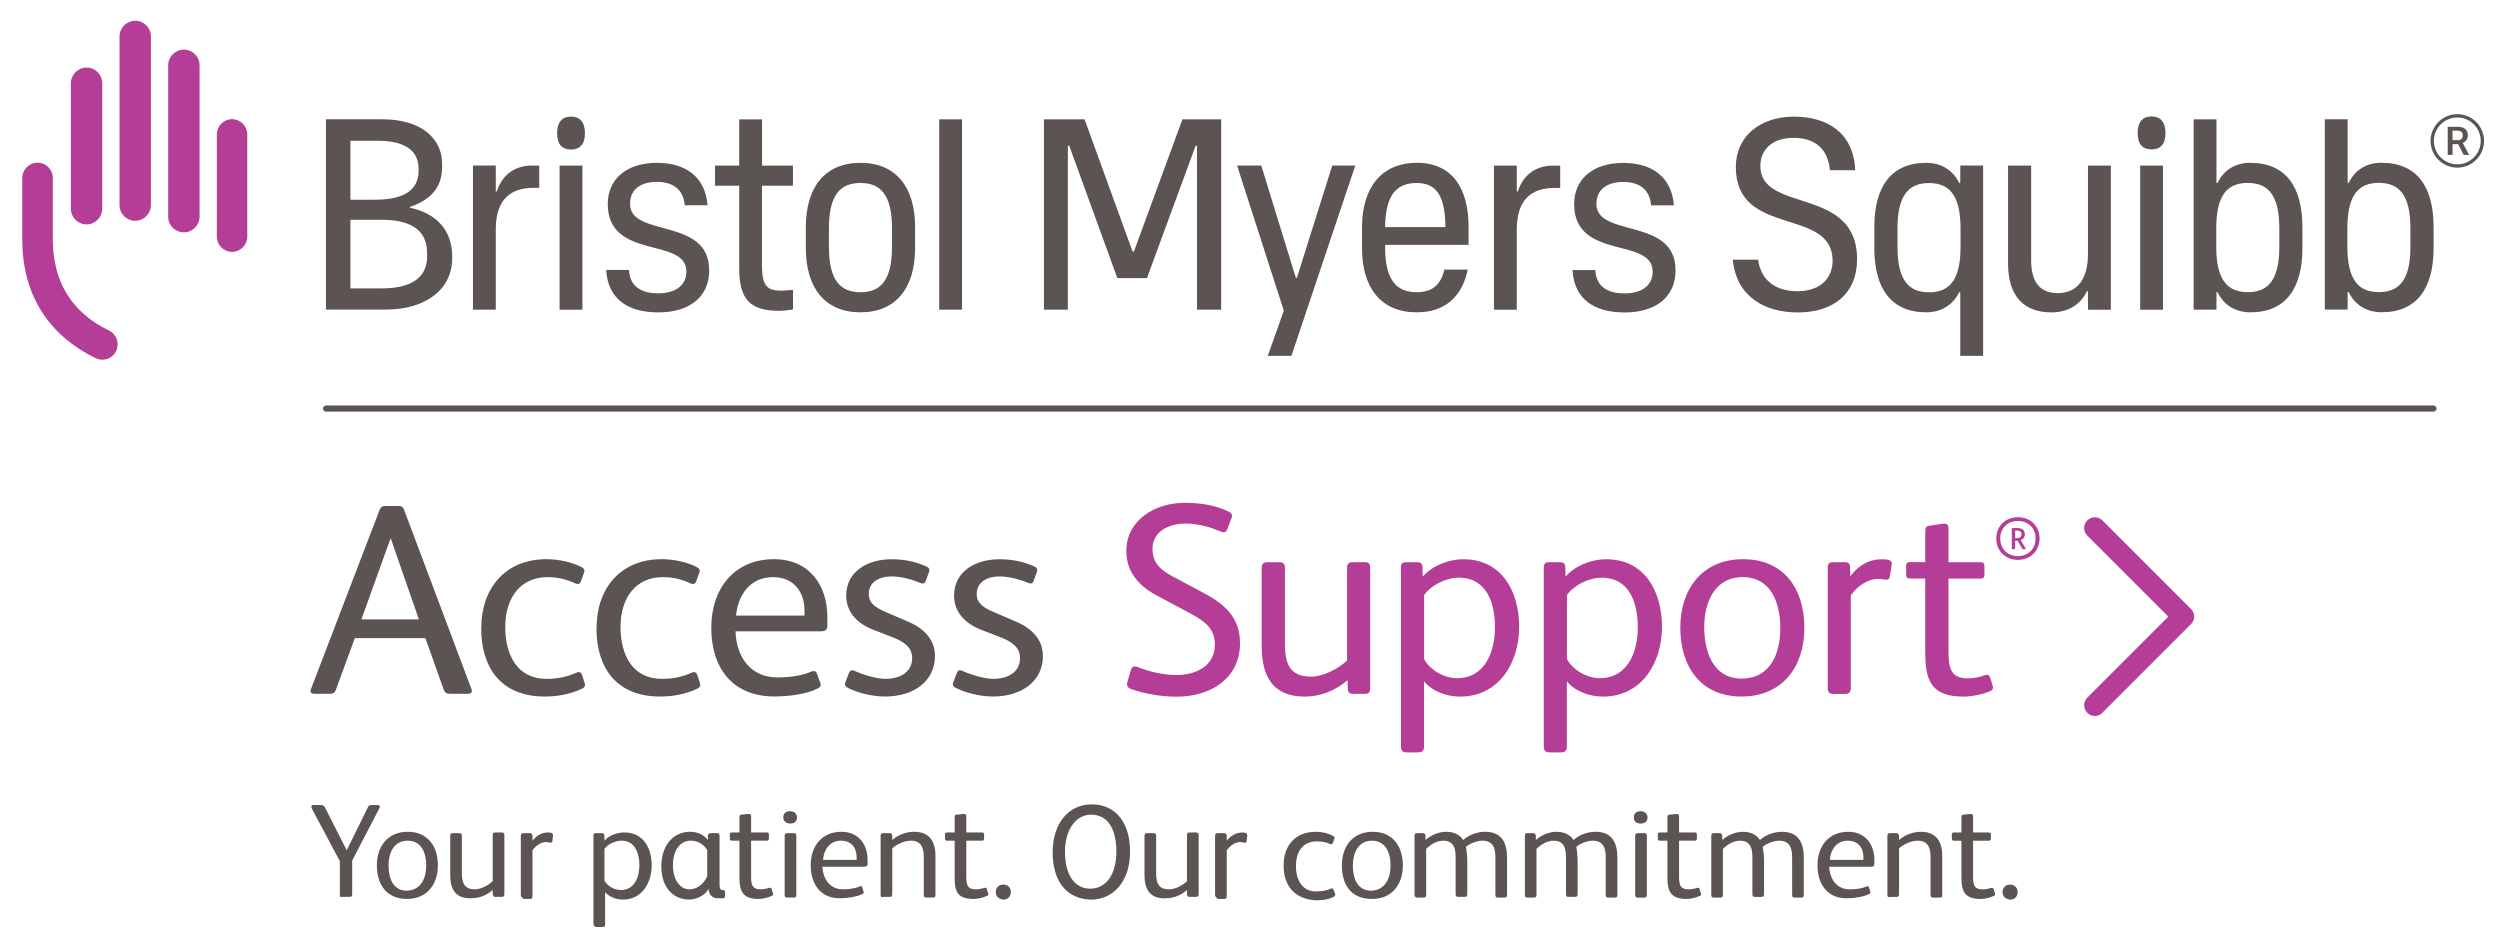 <?xml version="1.0" encoding="UTF-8"?><svg xmlns="http://www.w3.org/2000/svg" viewBox="0 0 364.77 137.95"><defs><style>.cls-1{fill:#b43e97;}.cls-1,.cls-2{stroke-width:0px;}.cls-2{fill:#5c5353;}</style></defs><g id="Layer_1"><path class="cls-1" d="m165.01,100.52c-.52-.16-.64-.56-.52-.99l.52-1.79c.16-.52.56-.6,1.03-.4,1.79.72,3.78,1.15,5.65,1.15,2.71,0,5.57-1.27,5.57-4.41,0-2.23-1.31-3.38-3.5-4.53l-5.05-2.7c-2.74-1.47-4.37-3.58-4.37-6.44,0-4.57,4.25-7.04,8.43-7.04,2.35,0,4.53.32,6.48,1.27.48.24.6.52.44.95l-.6,1.59c-.16.48-.52.6-1.03.36-1.71-.76-3.5-1.15-5.09-1.15-2.23,0-4.81,1.03-4.81,3.7,0,2.07,1.19,3.1,3.1,4.1l4.26,2.27c3.18,1.67,5.41,3.66,5.41,7.36,0,5.21-4.33,7.83-9.23,7.83-2.15,0-4.49-.36-6.68-1.11Zm19.08-6.08v-11.61c0-.56.28-.79.8-.79h1.83c.52,0,.76.24.76.79v11.09c0,2.82.64,4.81,3.82,4.81,1.75,0,3.98-1.15,5.25-2.35v-13.56c0-.56.28-.79.79-.79h1.83c.52,0,.75.24.75.79v17.62c0,.56-.2.8-.75.8h-1.75c-.48,0-.76-.2-.76-.72l-.04-1.27c-1.83,1.55-3.98,2.39-6.28,2.39-4.57,0-6.24-2.94-6.24-7.2Zm20.32,14.51v-26.13c0-.56.2-.79.76-.79h1.63c.48,0,.75.2.75.72l.04,1.39c1.27-1.51,3.66-2.54,5.92-2.54,5.65,0,8.15,4.73,8.15,9.86s-2.86,10.18-8.63,10.18c-1.95,0-4.06-.76-5.25-2.23v9.54c0,.56-.28.83-.79.83h-1.79c-.52,0-.79-.28-.79-.83Zm13.72-17.42c0-3.46-1.15-7.24-5.29-7.24-1.87,0-4.06,1.11-5.05,2.54v9.34c.83,1.55,2.86,2.78,4.81,2.78,4.1,0,5.53-3.9,5.53-7.44Zm7.12,17.42v-26.13c0-.56.2-.79.76-.79h1.63c.48,0,.75.2.75.72l.04,1.39c1.27-1.51,3.66-2.54,5.92-2.54,5.65,0,8.15,4.73,8.15,9.86s-2.86,10.18-8.63,10.18c-1.95,0-4.06-.76-5.25-2.23v9.54c0,.56-.28.83-.79.83h-1.79c-.52,0-.79-.28-.79-.83Zm13.72-17.42c0-3.46-1.15-7.24-5.29-7.24-1.87,0-4.06,1.11-5.05,2.54v9.34c.83,1.55,2.86,2.78,4.81,2.78,4.1,0,5.53-3.9,5.53-7.44Zm6.2.04c0-5.61,3.22-9.98,9.15-9.98s8.95,4.25,8.95,10.02-3.26,10.02-9.19,10.02-8.91-4.37-8.91-10.06Zm14.59.08c0-3.7-1.35-7.44-5.49-7.44s-5.61,3.78-5.61,7.28,1.23,7.52,5.45,7.52,5.65-3.66,5.65-7.36Zm6.92,8.75v-17.58c0-.56.2-.79.76-.79h1.75c.48,0,.75.2.75.72l.04,1.35c.95-1.31,2.39-2.5,4.65-2.5.88,0,1.47.12,1.39.72l-.28,1.79c-.04.28-.2.48-.56.48-.2,0-.56-.12-1.15-.12-1.39,0-2.94.91-3.98,2.39v13.56c0,.56-.28.83-.79.83h-1.79c-.52,0-.79-.28-.79-.83Zm14.23-5.05v-10.94h-2.19c-.44,0-.6-.16-.6-.6v-1.19c0-.44.16-.6.6-.6h2.19v-4.49c0-.52.12-.76.6-.83l1.99-.28c.56-.08.8.16.8.68v4.93h4.65c.44,0,.6.16.6.6v1.19c0,.44-.16.6-.6.6h-4.65v10.7c0,2.58.48,3.86,2.82,3.86.92,0,1.75-.2,2.43-.44.4-.16.72-.08.84.36l.36,1.19c.12.44-.04.64-.52.83-.91.36-2.43.72-3.74.72-4.61,0-5.57-2.23-5.57-6.28Zm25.85,8.64l12.93-12.93c.29-.29.46-.69.46-1.1s-.17-.81-.46-1.1l-12.93-12.93c-.61-.61-1.6-.61-2.21,0-.61.61-.61,1.6,0,2.21l11.83,11.83-11.83,11.83c-.61.61-.61,1.6,0,2.21.3.3.7.46,1.1.46s.8-.15,1.1-.46Zm-15.49-25.42c0-1.83,1.35-3.1,3.16-3.1s3.16,1.27,3.16,3.1-1.36,3.12-3.16,3.12-3.16-1.3-3.16-3.12Zm5.74,0c0-1.52-1.09-2.56-2.58-2.56s-2.58,1.04-2.58,2.56,1.09,2.57,2.58,2.57,2.58-1.05,2.58-2.57Zm-3.47,1.44v-2.86c0-.09.04-.11.12-.11h.64c.64,0,1.14.22,1.14.92,0,.42-.26.73-.6.86l.72,1.2c.03.06.04.11-.06.11h-.3c-.07,0-.11-.02-.15-.08l-.66-1.15h-.37v1.11c0,.09-.04.11-.11.11h-.26c-.07,0-.11-.03-.11-.11Zm.78-1.49c.37,0,.63-.19.63-.56,0-.4-.25-.54-.69-.54h-.24v1.1h.31ZM31.64,34.53c0,1.23,1,2.22,2.22,2.22s2.22-1,2.22-2.22v-14.92c0-1.23-1-2.22-2.22-2.22s-2.22,1-2.22,2.22v14.92Zm-7.1-2.92c0,1.27,1.03,2.29,2.29,2.29s2.29-1.03,2.29-2.29V9.53c0-1.27-1.03-2.29-2.29-2.29s-2.29,1.03-2.29,2.29v22.08Zm-7.1-1.69c0,1.27,1.03,2.29,2.29,2.29s2.29-1.03,2.29-2.29V5.32c0-1.27-1.03-2.29-2.29-2.29s-2.29,1.03-2.29,2.29v24.59Zm-7.1.53c0,1.27,1.03,2.29,2.29,2.29s2.29-1.03,2.29-2.29V12.15c0-1.27-1.03-2.29-2.29-2.29s-2.29,1.03-2.29,2.29v18.29Zm6.61,20.77c-.37.77-1.16,1.26-2.01,1.26-.34,0-.67-.07-.97-.22-7.01-3.4-10.72-9.39-10.72-17.33v-8.96c0-1.23,1-2.23,2.23-2.23s2.23,1,2.23,2.23v8.96c0,6.19,2.76,10.67,8.2,13.3,1.11.54,1.57,1.88,1.03,2.99"/><path class="cls-2" d="m45.41,100.44l9.98-26.05c.12-.32.36-.56.71-.56h2.11c.36,0,.6.16.72.48l9.82,26.12c.2.48.12.8-.52.8h-2.54c-.56,0-.79-.16-.96-.64l-2.66-7.48h-10.3l-2.74,7.48c-.16.48-.4.64-.95.64h-2.19c-.6,0-.68-.32-.48-.8Zm15.71-10.06l-4.1-11.81h-.04l-4.25,11.81h8.39Zm9.1,1.27c0-5.85,3.54-10.06,9.5-10.06,1.83,0,3.74.44,5.13,1.15.36.2.52.44.36.83l-.44,1.23c-.12.36-.36.52-.83.32-1.31-.6-2.54-.91-4.06-.91-3.78,0-6.16,2.82-6.16,7.28,0,4.06,1.75,7.56,6,7.56,1.71,0,2.98-.28,4.41-.91.28-.12.64-.12.79.32l.36,1.11c.16.48.08.72-.44.95-1.71.8-3.54,1.11-5.37,1.11-6.24,0-9.26-4.06-9.26-9.98Zm16.82,0c0-5.85,3.54-10.06,9.5-10.06,1.83,0,3.74.44,5.13,1.15.36.2.52.44.36.83l-.44,1.23c-.12.36-.36.52-.83.32-1.31-.6-2.54-.91-4.06-.91-3.78,0-6.16,2.82-6.16,7.28,0,4.06,1.75,7.56,6,7.56,1.71,0,2.98-.28,4.41-.91.28-.12.64-.12.79.32l.36,1.11c.16.48.08.72-.44.95-1.71.8-3.54,1.11-5.37,1.11-6.24,0-9.26-4.06-9.26-9.98Zm16.74-.04c0-5.81,3.42-10.02,9.15-10.02,5.17,0,7.79,3.82,7.79,8.43v.99c0,.91-.16,1.11-1.19,1.11h-12.21c.12,3.74,2.19,6.72,6.12,6.72,1.71,0,3.54-.24,4.89-.83.36-.16.72-.16.87.28l.48,1.31c.16.44.04.64-.4.87-1.71.87-4.41,1.15-6.28,1.15-6.04,0-9.22-4.06-9.22-10.02Zm13.6-1.79v-.72c0-2.7-1.51-4.89-4.61-4.89-3.3,0-5.09,2.58-5.37,5.61h9.98Zm6.32,10.54c-.36-.2-.52-.44-.36-.79l.52-1.35c.12-.36.36-.52.76-.36,1.43.64,3.26,1.19,4.61,1.19,2.31,0,3.86-1.15,3.86-3.02,0-1.55-1.11-2.39-2.98-3.1l-2.66-1.03c-2.27-.87-3.98-2.5-3.98-5.01,0-3.5,3.1-5.29,6.6-5.29,1.71,0,3.42.28,5.13,1.07.36.16.48.4.36.76l-.48,1.31c-.12.4-.4.48-.8.32-1.19-.52-2.86-.95-4.14-.95-2.35,0-3.38,1.19-3.38,2.54s.92,1.99,2.58,2.7l3.06,1.31c2.19.91,4.02,2.5,4.02,5.05,0,3.66-3.06,5.92-7.28,5.92-2.03,0-4.13-.6-5.45-1.27Zm15.74,0c-.36-.2-.52-.44-.36-.79l.52-1.35c.12-.36.36-.52.76-.36,1.43.64,3.26,1.19,4.61,1.19,2.31,0,3.86-1.15,3.86-3.02,0-1.55-1.11-2.39-2.98-3.1l-2.66-1.03c-2.27-.87-3.98-2.5-3.98-5.01,0-3.5,3.1-5.29,6.6-5.29,1.71,0,3.42.28,5.13,1.07.36.16.48.4.36.76l-.48,1.31c-.12.4-.4.48-.79.32-1.19-.52-2.86-.95-4.14-.95-2.35,0-3.38,1.19-3.38,2.54s.91,1.99,2.58,2.7l3.06,1.31c2.19.91,4.02,2.5,4.02,5.05,0,3.66-3.06,5.92-7.28,5.92-2.03,0-4.14-.6-5.45-1.27ZM315.96,19.42c0,1.62-.74,2.38-2.03,2.38s-2.03-.76-2.03-2.38.74-2.43,2.03-2.43,2.03.81,2.03,2.43m35.74,16.58c0,5-1.74,6.62-4.6,6.62s-4.6-1.63-4.6-6.62v-2.7c0-5,1.75-6.62,4.6-6.62s4.6,1.63,4.6,6.62v2.7Zm-4.2-12.26c-2.22,0-3.91,1.08-4.8,2.94h-.16v-9.28h-3.33v27.77h3.33v-2.54h.16c.89,1.85,2.58,2.93,4.8,2.93,5.2,0,7.58-3.57,7.58-9.36v-3.09c0-5.79-2.38-9.36-7.58-9.36m-14.93,12.26c0,5-1.75,6.62-4.6,6.62s-4.6-1.63-4.6-6.62v-2.7c0-5,1.74-6.62,4.6-6.62s4.6,1.63,4.6,6.62v2.7Zm-4.21-12.26c-2.22,0-3.91,1.08-4.8,2.94h-.16v-9.28h-3.33v27.77h3.33v-2.54h.16c.89,1.85,2.58,2.93,4.8,2.93,5.2,0,7.58-3.57,7.58-9.36v-3.09c0-5.79-2.38-9.36-7.58-9.36m-16.09.4h3.33v21.03h-3.33v-21.03Zm-7.61,0h3.33v21.03h-3.33v-2.7h-.16c-.79,1.7-2.5,3.09-5.16,3.09-3.93,0-6.35-2.22-6.35-7.18v-14.24h3.37v13.77c0,3.37,1.39,4.84,3.89,4.84s4.4-1.63,4.4-5.71v-12.89Zm-23.2,18.49c-2.86,0-4.6-1.63-4.6-6.62v-2.7c0-5,1.75-6.62,4.6-6.62s4.6,1.63,4.6,6.62v2.7c0,5-1.75,6.62-4.6,6.62m4.56-15.95h-.16c-.9-1.86-2.61-2.94-4.8-2.94-5.2,0-7.58,3.57-7.58,9.36v3.09c0,5.79,2.38,9.36,7.58,9.36,2.18,0,3.9-1.08,4.8-2.93h.16v9.28h3.33v-27.77h-3.33v2.54Zm-15.06,11.15c0,4.96-3.41,7.74-8.65,7.74-4.92,0-8.97-2.38-9.48-7.7h3.69c.44,3.13,2.66,4.6,5.75,4.6,3.53,0,5.12-2.1,5.12-4.44,0-7.9-14.12-3.33-14.12-13.69,0-4.44,3.53-7.34,8.45-7.34s8.73,2.34,8.97,7.81h-3.69c-.32-3.37-2.46-4.72-5.31-4.72-3.37,0-4.84,1.98-4.84,4.09,0,6.98,14.12,2.86,14.12,13.65m-26.49,1.55c0,4.05-3.01,6.19-7.42,6.19s-7.38-1.9-7.62-6.19h3.33c.12,2.58,2.02,3.41,4.28,3.41s4.09-.99,4.09-3.17c0-5.12-11.46-1.59-11.46-9.88,0-3.45,2.54-5.99,7.18-5.99,4.24,0,7.06,2.1,7.38,6.19h-3.33c-.2-2.46-1.9-3.41-4.05-3.41-2.42,0-3.93,1.11-3.93,3.21,0,4.96,11.54,1.9,11.54,9.64m-17.85-15.23h1.03v3.25h-.83c-3.33,0-5.51,1.67-5.51,6.07v11.7h-3.33v-21.03h3.33v3.77h.16c.59-1.9,2.14-3.77,5.16-3.77m-19.93,2.54c2.7,0,4.16,1.59,4.2,6.43h-8.8c.05-4.84,1.78-6.43,4.6-6.43m0-2.94c-5.2,0-7.97,3.73-7.97,9.36v3.09c0,5.79,2.78,9.36,7.97,9.36,4.17,0,6.63-2.3,7.46-6.23h-3.41c-.59,2.42-1.94,3.29-4.05,3.29-2.86,0-4.6-1.63-4.6-6.62v-.28h12.18v-2.62c0-5.63-2.38-9.36-7.58-9.36m-12.32.4h3.37l-9.32,27.77h-3.45l2.34-6.59-6.82-21.18h3.53l5.04,16.38h.16l5.16-16.38Zm-21.86-6.74h5.66v27.77h-3.53v-23.92h-.2l-7.1,19.32h-4.32l-7.02-19.32h-.2v23.92h-3.49v-27.77h5.93l7,19.29h.2l7.08-19.29Zm-35.48,0h3.33v27.77h-3.33v-27.77Zm-6.89,18.61c0,5-1.75,6.62-4.6,6.62s-4.6-1.63-4.6-6.62v-2.7c0-5,1.74-6.62,4.6-6.62s4.6,1.63,4.6,6.62v2.7Zm-4.6-12.26c-5.2,0-7.97,3.57-7.97,9.36v3.09c0,5.79,2.78,9.36,7.97,9.36s7.97-3.57,7.97-9.36v-3.09c0-5.79-2.78-9.36-7.97-9.36m-14.37.4h4.52v2.94h-4.52v11.62c0,3.05.79,3.69,2.82,3.69.55,0,1.19-.08,1.71-.12v2.86c-.63.12-1.47.2-2.06.2-4.13,0-5.79-1.63-5.79-6.11v-12.14h-3.53v-2.94h3.53v-6.74h3.33v6.74Zm-7.69,15.23c0,4.05-3.02,6.19-7.42,6.19s-7.38-1.9-7.62-6.19h3.33c.12,2.58,2.02,3.41,4.28,3.41s4.09-.99,4.09-3.17c0-5.12-11.47-1.59-11.47-9.88,0-3.45,2.54-5.99,7.18-5.99,4.25,0,7.06,2.1,7.38,6.19h-3.33c-.2-2.46-1.9-3.41-4.05-3.41-2.42,0-3.93,1.11-3.93,3.21,0,4.96,11.54,1.9,11.54,9.64m-18.12-19.95c0,1.62-.74,2.38-2.03,2.38s-2.03-.76-2.03-2.38.74-2.43,2.03-2.43,2.03.81,2.03,2.43m-3.7,4.72h3.33v21.03h-3.33v-21.03Zm-4,0h1.03v3.25h-.83c-3.33,0-5.51,1.67-5.51,6.07v11.7h-3.33v-21.03h3.33v3.77h.16c.59-1.9,2.14-3.77,5.16-3.77m-15.33,13.21c0,3.44-2.71,4.72-6.66,4.72h-4.54v-10.01h4.6c3.89,0,6.59,1.29,6.59,4.85v.44Zm-11.2-16.82h4.08c3.89,0,5.87,1.47,5.87,4.11v.28c0,3.18-2.75,4.21-6.37,4.21h-3.58v-8.6Zm8.7,9.79v-.14c2.89-.99,4.68-2.73,4.68-5.83v-.48c0-3.56-2.89-6.48-8.79-6.48h-8.16v27.77h8.75c5.73,0,9.67-2.88,9.67-7.5v-.28c0-3.6-2.12-6.24-6.15-7.07m295.67,29.29c0-.25-.2-.45-.45-.45H47.58c-.25,0-.45.2-.45.45s.2.45.45.45h307.49c.25,0,.45-.2.45-.45Z"/><path class="cls-2" d="m358.54,24.46c-2.15,0-3.9-1.75-3.9-3.9s1.75-3.9,3.9-3.9,3.9,1.75,3.9,3.9-1.75,3.9-3.9,3.9Zm0-7.32c-1.89,0-3.42,1.54-3.42,3.42s1.54,3.42,3.42,3.42,3.42-1.54,3.42-3.42-1.54-3.42-3.42-3.42Z"/><path class="cls-2" d="m358.65,21.03h-.8v1.58h-.71v-4.11h1.45c.47,0,.84.11,1.1.32.26.21.39.52.39.92,0,.28-.07.51-.2.69s-.32.33-.55.43l.92,1.71v.04h-.77l-.82-1.58Zm-.8-.58h.73c.24,0,.43-.06.56-.18.14-.12.2-.29.2-.5s-.06-.39-.19-.51c-.13-.12-.31-.18-.56-.19h-.75v1.38Z"/></g><g id="Layer_2"><path class="cls-2" d="m49.59,130.56v-4.9l-4.1-7.7c-.1-.3-.1-.5.2-.5h1.1c.4,0,.4.1.6.3l3.2,6.3h0l3.1-6.3c.1-.2.2-.3.6-.3h.8c.3,0,.4.2.3.4l-4,7.7v4.9c0,.3-.1.4-.4.4h-1.1c-.2.1-.3,0-.3-.3m5.4-4.3c0-2.8,1.6-4.9,4.5-4.9s4.4,2.1,4.4,4.9-1.6,4.9-4.5,4.9c-3,0-4.4-2.1-4.4-4.9m7.2,0c0-1.8-.7-3.6-2.7-3.6-2.1,0-2.8,1.9-2.8,3.6,0,1.8.6,3.7,2.7,3.7,2.1-.1,2.8-1.9,2.8-3.7m3.5,1.4v-5.7c0-.3.1-.4.4-.4h.9c.3,0,.4.1.4.4v5.4c0,1.4.3,2.4,1.9,2.4.9,0,2-.6,2.6-1.2v-6.7c0-.3.1-.4.4-.4h.9c.3,0,.4.1.4.4v8.6c0,.3-.1.4-.4.4h-.9c-.2,0-.4-.1-.4-.4v-.6c-.9.8-2,1.2-3.1,1.2-2.3.1-3.1-1.3-3.1-3.4m10.3,2.9v-8.6c0-.3.1-.4.4-.4h.9c.2,0,.4.1.4.4v.7c.5-.6,1.2-1.2,2.3-1.2.4,0,.7.1.7.4l-.1.9c0,.1-.1.2-.3.2-.1,0-.3-.1-.6-.1-.7,0-1.4.4-2,1.2v6.7c0,.3-.1.4-.4.4h-.9c-.2-.2-.4-.3-.4-.6m10.6,4.2v-12.8c0-.3.1-.4.4-.4h.8c.2,0,.4.1.4.4v.7c.6-.7,1.8-1.2,2.9-1.2,2.8,0,4,2.3,4,4.8s-1.4,5-4.2,5c-1,0-2-.4-2.6-1.1v4.7c0,.3-.1.4-.4.4h-.9c-.3-.1-.4-.2-.4-.5m6.7-8.5c0-1.7-.6-3.6-2.6-3.6-.9,0-2,.5-2.5,1.2v4.6c.4.8,1.4,1.4,2.4,1.4,2,0,2.7-1.9,2.7-3.6m3.2.2c0-3.3,1.9-5.1,4.2-5.1,1,0,2,.4,2.6,1.2v-.6c0-.2.1-.4.4-.4h.9c.3,0,.4.1.4.4v6.8c0,.7,0,1.1.4,1.1h.1c.2,0,.3.1.3.3v.6c0,.2-.1.3-.3.3h-.8c-.9,0-1.3-.7-1.3-1.4h0c-.4.9-1.7,1.6-2.9,1.6-2.8-.1-4-2.4-4-4.8m6.7,1.4v-3.8c-.5-.9-1.4-1.4-2.4-1.4-1.5,0-2.6,1.3-2.6,3.6,0,2.1,1,3.5,2.4,3.5,1.3,0,2.2-1,2.6-1.9m4.7.2v-5.4h-1.1c-.2,0-.3-.1-.3-.3v-.6c0-.2.1-.3.3-.3h1.1v-2.2c0-.3.1-.4.3-.4l1-.1c.3,0,.4.1.4.3v2.4h2.3c.2,0,.3.1.3.3v.6c0,.2-.1.3-.3.3h-2.3v5.2c0,1.3.2,1.9,1.4,1.9.4,0,.9-.1,1.2-.2.2-.1.4,0,.4.2l.2.6c.1.2,0,.3-.3.4-.4.2-1.2.4-1.8.4-2.3,0-2.8-1.1-2.8-3.1m6.4-8.8c0-.6.4-.9,1-.9s1,.4,1,.9c0,.6-.4.9-1,.9-.5,0-1-.3-1-.9m.2,11.3v-8.6c0-.3.1-.4.4-.4h.9c.3,0,.4.1.4.4v8.6c0,.3-.1.4-.4.4h-.9c-.3,0-.4-.1-.4-.4m3.8-4.3c0-2.9,1.7-4.9,4.5-4.9,2.5,0,3.8,1.9,3.8,4.1v.5c0,.4-.1.5-.6.5h-6c.1,1.8,1.1,3.3,3,3.3.8,0,1.7-.1,2.4-.4.2-.1.4-.1.4.1l.2.6c.1.2,0,.3-.2.4-.8.4-2.2.6-3.1.6-2.8.1-4.4-1.9-4.4-4.8m6.7-.9v-.3c0-1.3-.7-2.4-2.3-2.4s-2.5,1.3-2.6,2.8h4.9v-.1Zm3.5,5.2v-8.6c0-.3.1-.4.4-.4h.9c.2,0,.4.1.4.4v.6c.9-.8,2.1-1.2,3.2-1.2,2.2,0,3.1,1.4,3.1,3.5v5.7c0,.3-.1.4-.4.4h-.9c-.3,0-.4-.1-.4-.4v-5.5c0-1.4-.4-2.4-1.9-2.4-.9,0-2,.5-2.7,1.1v6.7c0,.3-.1.4-.4.4h-.9c-.3.1-.4,0-.4-.3m10.8-2.5v-5.4h-1.1c-.2,0-.3-.1-.3-.3v-.6c0-.2.1-.3.3-.3h1.1v-2.2c0-.3.1-.4.3-.4l1-.1c.3,0,.4.1.4.3v2.4h2.3c.2,0,.3.1.3.3v.6c0,.2-.1.3-.3.3h-2.3v5.2c0,1.3.2,1.9,1.4,1.9.4,0,.9-.1,1.2-.2.2-.1.4,0,.4.2l.2.6c.1.2,0,.3-.3.4-.4.2-1.2.4-1.8.4-2.4,0-2.8-1.1-2.8-3.1m6,2.1c0-.7.5-1.1,1.1-1.1s1.1.4,1.1,1.1-.5,1.1-1.1,1.1c-.6-.1-1.1-.4-1.1-1.1m8.3-5.8c0-4.2,2.3-7,5.7-7,3.6,0,5.6,2.8,5.6,6.9,0,4.4-2.5,7-5.7,7-3.6-.1-5.6-2.7-5.6-6.9m9.3-.1c0-3.4-1.3-5.4-3.7-5.4-2.2,0-3.8,2.2-3.8,5.4,0,3.4,1.4,5.4,3.7,5.4s3.8-2.1,3.8-5.4m4.1,3.4v-5.7c0-.3.1-.4.4-.4h.9c.3,0,.4.1.4.4v5.4c0,1.4.3,2.4,1.9,2.4.9,0,2-.6,2.6-1.2v-6.7c0-.3.1-.4.4-.4h.9c.3,0,.4.1.4.4v8.6c0,.3-.1.4-.4.4h-.9c-.2,0-.4-.1-.4-.4v-.6c-.9.8-2,1.2-3.1,1.2-2.3.1-3.1-1.3-3.1-3.4m10.3,2.9v-8.6c0-.3.1-.4.4-.4h.9c.2,0,.4.1.4.4v.7c.5-.6,1.2-1.2,2.3-1.2.4,0,.7.1.7.4l-.1.9c0,.1-.1.2-.3.2-.1,0-.3-.1-.6-.1-.7,0-1.4.4-2,1.2v6.7c0,.3-.1.4-.4.4h-.9c-.2-.2-.4-.3-.4-.6m10-4.3c0-2.9,1.7-4.9,4.7-4.9.9,0,1.8.2,2.5.6.2.1.3.2.2.4l-.2.6c-.1.2-.2.3-.4.2-.6-.3-1.2-.4-2-.4-1.9,0-3,1.4-3,3.6,0,2,.9,3.7,2.9,3.7.8,0,1.5-.1,2.2-.4.1-.1.3-.1.4.2l.2.5c.1.2,0,.4-.2.5-.8.4-1.7.5-2.6.5-3.2-.2-4.7-2.2-4.7-5.1m8.5,0c0-2.8,1.6-4.9,4.5-4.9s4.4,2.1,4.4,4.9-1.6,4.9-4.5,4.9c-3.1,0-4.4-2.1-4.4-4.9m7.1,0c0-1.8-.7-3.6-2.7-3.6-2.1,0-2.8,1.9-2.8,3.6,0,1.8.6,3.7,2.7,3.7,2.1-.1,2.8-1.9,2.8-3.7m3.5,4.3v-8.6c0-.3.1-.4.4-.4h.8c.2,0,.4.1.4.4v.6c.8-.7,1.9-1.2,3-1.2s2,.4,2.5,1.2c.9-.8,2.1-1.2,3.2-1.2,2.5,0,3.2,1.7,3.2,3.8v5.4c0,.3-.1.4-.4.4h-.9c-.3,0-.4-.1-.4-.4v-5.5c0-1.4-.4-2.4-1.9-2.4-.8,0-1.8.4-2.4.9.1.4.2,1.5.2,2.1v4.8c0,.3-.1.4-.4.4h-.9c-.3,0-.4-.1-.4-.4v-5.4c0-1.3-.3-2.4-1.8-2.4-.9,0-1.8.5-2.5,1.2v6.7c0,.3-.1.4-.4.4h-.9c-.2,0-.4-.1-.4-.4m16.1,0v-8.6c0-.3.1-.4.4-.4h.8c.2,0,.4.1.4.4v.6c.8-.7,1.9-1.2,3-1.2s2,.4,2.5,1.2c.9-.8,2.1-1.2,3.2-1.2,2.5,0,3.2,1.7,3.2,3.8v5.4c0,.3-.1.4-.4.4h-.9c-.3,0-.4-.1-.4-.4v-5.5c0-1.4-.4-2.4-1.9-2.4-.8,0-1.8.4-2.4.9.1.4.2,1.5.2,2.1v4.8c0,.3-.1.4-.4.4h-.9c-.3,0-.4-.1-.4-.4v-5.4c0-1.3-.3-2.4-1.8-2.4-.9,0-1.8.5-2.5,1.2v6.7c0,.3-.1.4-.4.4h-.9c-.3,0-.4-.1-.4-.4m15.9-11.3c0-.6.4-.9,1-.9s1,.4,1,.9c0,.6-.4.9-1,.9s-1-.3-1-.9m.2,11.3v-8.6c0-.3.1-.4.4-.4h.9c.3,0,.4.1.4.4v8.6c0,.3-.1.4-.4.4h-.9c-.3,0-.4-.1-.4-.4m4.7-2.5v-5.4h-1.1c-.2,0-.3-.1-.3-.3v-.6c0-.2.1-.3.3-.3h1.1v-2.2c0-.3.1-.4.3-.4l1-.1c.3,0,.4.1.4.3v2.4h2.3c.2,0,.3.1.3.3v.6c0,.2-.1.3-.3.3h-2.3v5.2c0,1.3.2,1.9,1.4,1.9.4,0,.9-.1,1.2-.2.2-.1.4,0,.4.2l.2.6c.1.2,0,.3-.3.4-.4.2-1.2.4-1.8.4-2.3,0-2.8-1.1-2.8-3.1m6.4,2.5v-8.6c0-.3.1-.4.4-.4h.8c.2,0,.4.1.4.4v.6c.8-.7,1.9-1.2,3-1.2s2,.4,2.5,1.2c.9-.8,2.1-1.2,3.2-1.2,2.5,0,3.2,1.7,3.2,3.8v5.4c0,.3-.1.4-.4.4h-.9c-.3,0-.4-.1-.4-.4v-5.5c0-1.4-.4-2.4-1.9-2.4-.8,0-1.8.4-2.4.9.1.4.2,1.5.2,2.1v4.8c0,.3-.1.4-.4.4h-.9c-.3,0-.4-.1-.4-.4v-5.4c0-1.3-.3-2.4-1.8-2.4-.9,0-1.8.5-2.5,1.2v6.7c0,.3-.1.4-.4.4h-.9c-.3,0-.4-.1-.4-.4m15.5-4.3c0-2.9,1.7-4.9,4.5-4.9,2.5,0,3.8,1.9,3.8,4.1v.5c0,.4-.1.5-.6.5h-6c.1,1.8,1.1,3.3,3,3.3.8,0,1.7-.1,2.4-.4.2-.1.4-.1.4.1l.2.6c.1.2,0,.3-.2.4-.8.4-2.2.6-3.1.6-2.8.1-4.4-1.9-4.4-4.8m6.7-.9v-.3c0-1.3-.7-2.4-2.3-2.4s-2.5,1.3-2.6,2.8h4.9v-.1Zm3.5,5.2v-8.6c0-.3.1-.4.4-.4h.9c.2,0,.4.1.4.4v.6c.9-.8,2.1-1.2,3.2-1.2,2.2,0,3.1,1.4,3.1,3.5v5.7c0,.3-.1.4-.4.4h-.9c-.3,0-.4-.1-.4-.4v-5.5c0-1.4-.4-2.4-1.9-2.4-.9,0-2,.5-2.7,1.1v6.7c0,.3-.1.4-.4.4h-.9c-.3.1-.4,0-.4-.3m10.8-2.5v-5.4h-1.1c-.2,0-.3-.1-.3-.3v-.6c0-.2.1-.3.3-.3h1.1v-2.2c0-.3.1-.4.3-.4l1-.1c.3,0,.4.1.4.3v2.4h2.3c.2,0,.3.1.3.3v.6c0,.2-.1.3-.3.3h-2.3v5.2c0,1.3.2,1.9,1.4,1.9.4,0,.9-.1,1.2-.2.2-.1.4,0,.4.2l.2.6c.1.2,0,.3-.3.4-.4.2-1.2.4-1.8.4-2.3,0-2.8-1.1-2.8-3.1m6,2.1c0-.7.5-1.1,1.1-1.1s1.1.4,1.1,1.1-.5,1.1-1.1,1.1c-.6-.1-1.1-.4-1.1-1.1"/></g></svg>